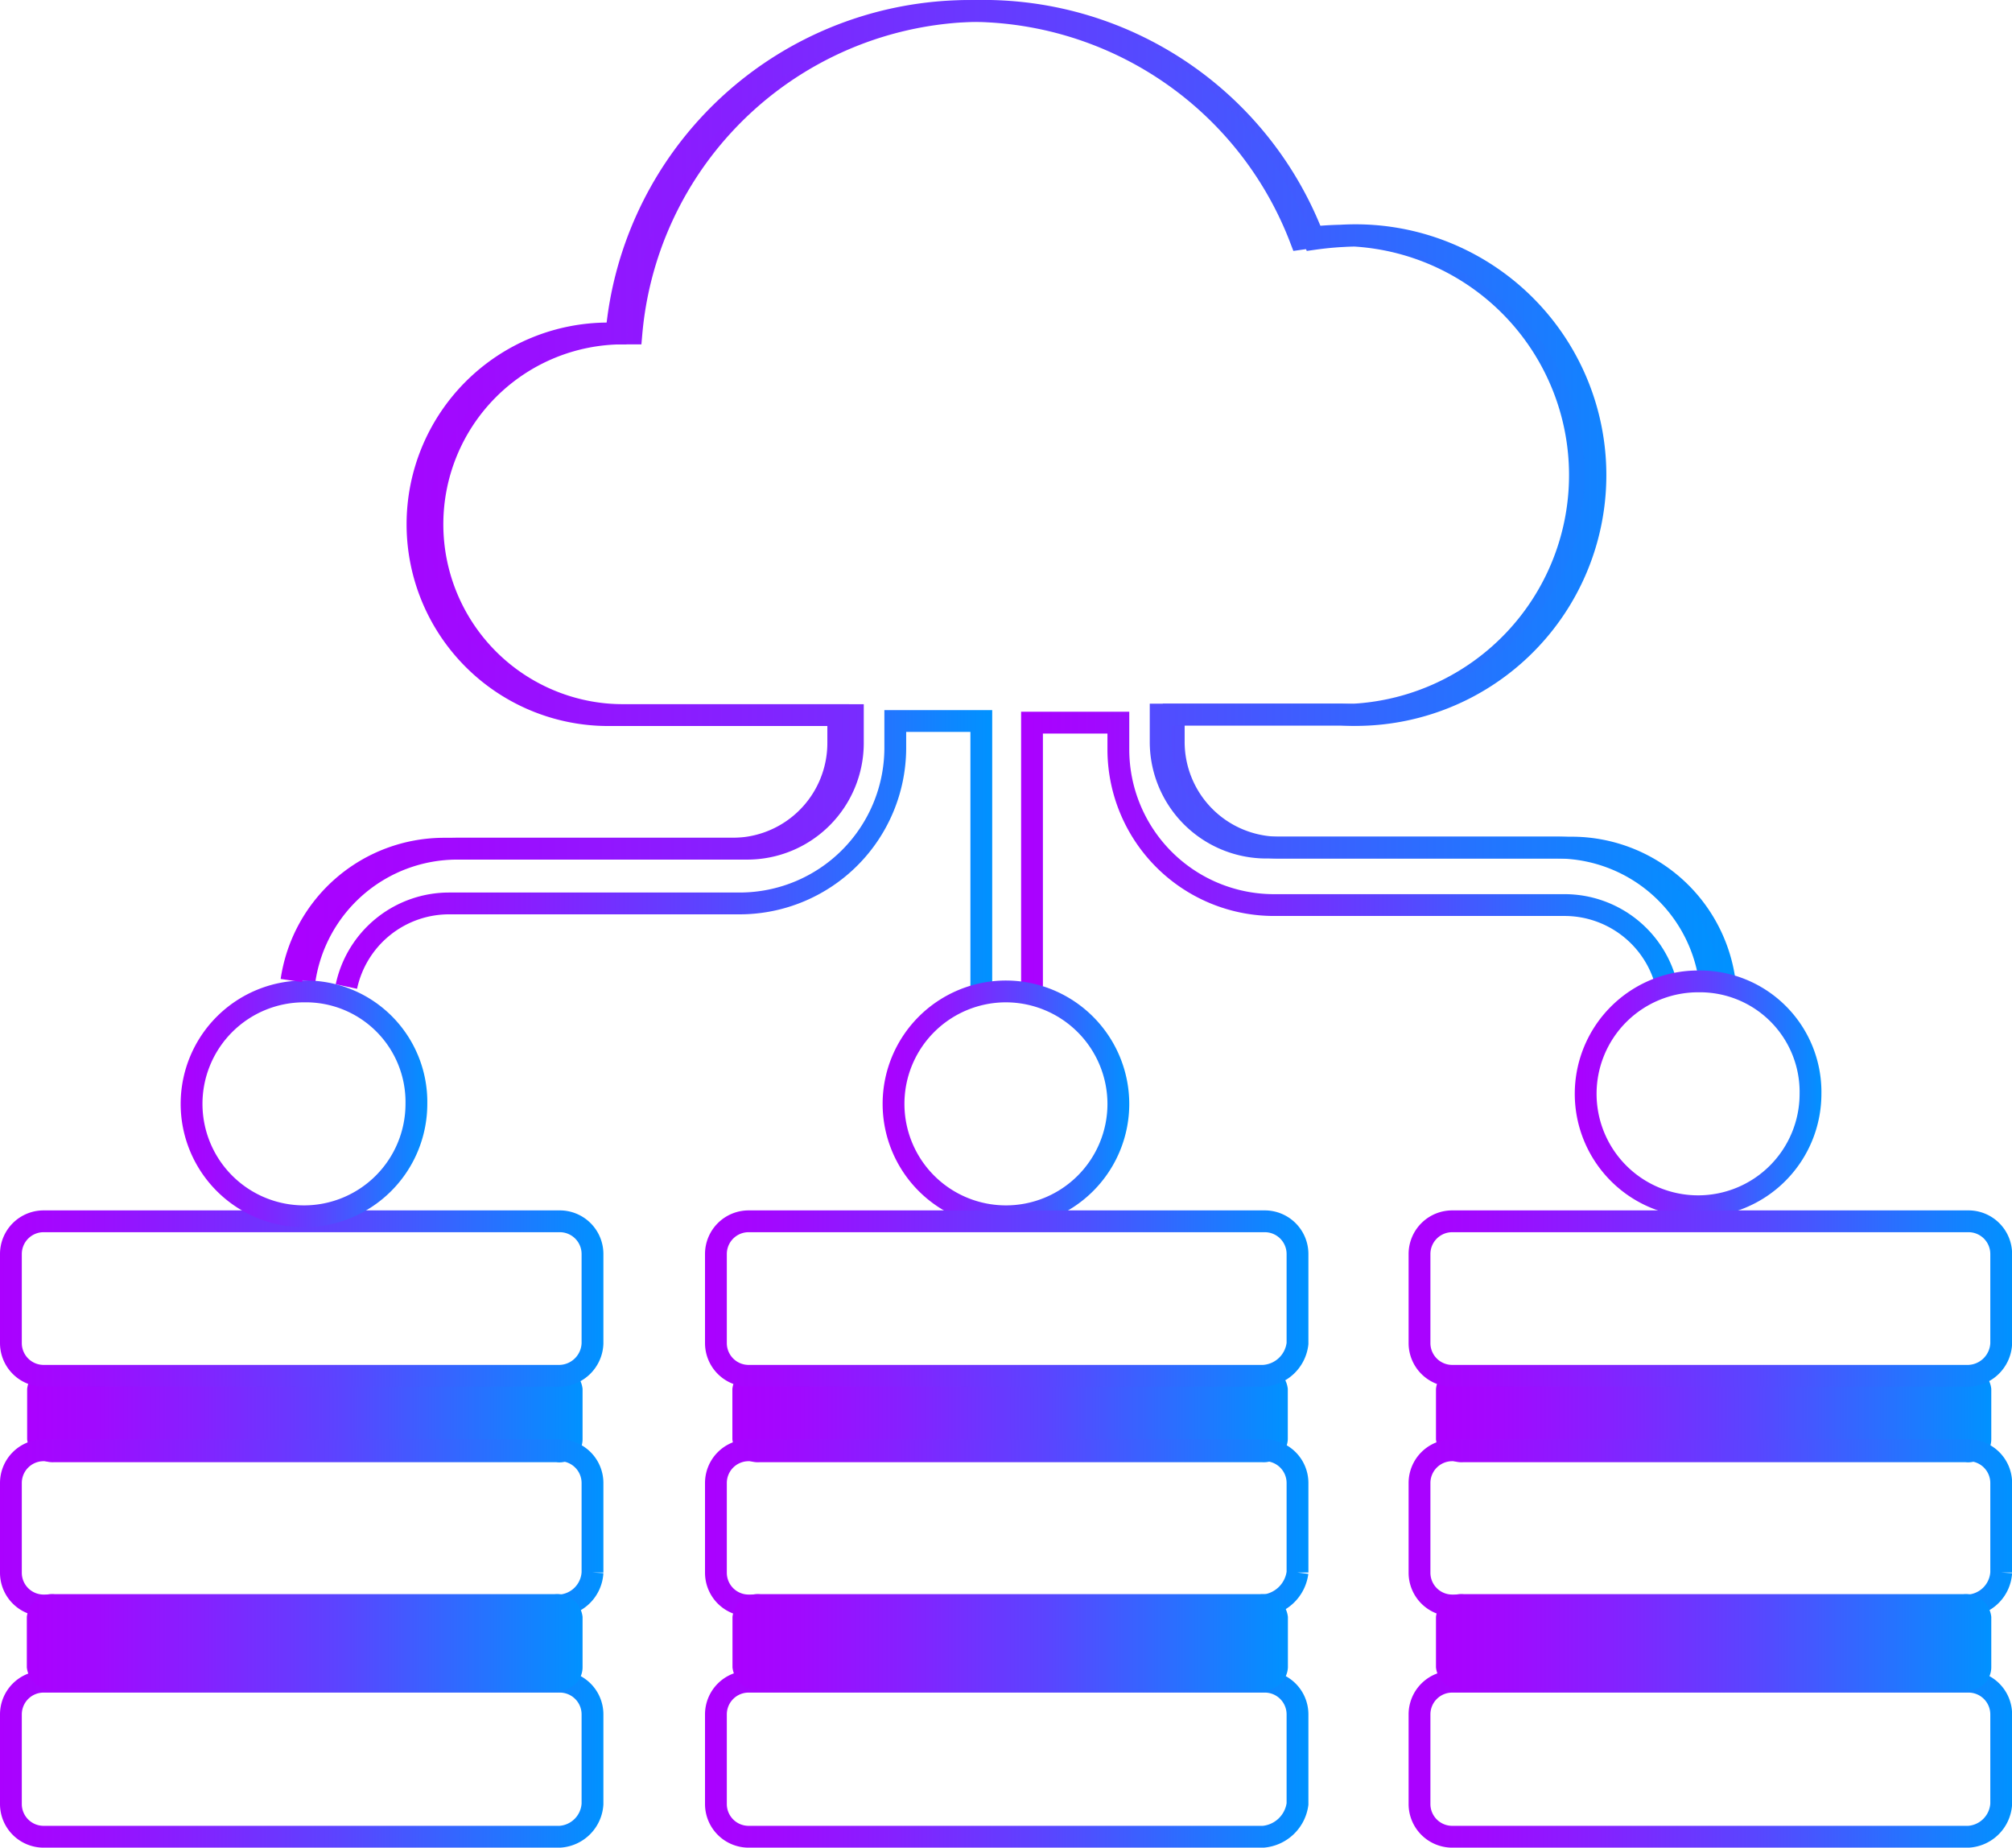 <svg xmlns="http://www.w3.org/2000/svg" xmlns:xlink="http://www.w3.org/1999/xlink" viewBox="0 0 184.53 169.44"><defs><style>.cls-1,.cls-10,.cls-11,.cls-12,.cls-14,.cls-15,.cls-16,.cls-19,.cls-2,.cls-20,.cls-21,.cls-3,.cls-5,.cls-6,.cls-7,.cls-9{fill:none;stroke-miterlimit:10;stroke-width:2px;}.cls-1{stroke:url(#linear-gradient);}.cls-2{stroke:url(#linear-gradient-2);}.cls-3{stroke:url(#linear-gradient-3);}.cls-4{fill:url(#linear-gradient-4);}.cls-5{stroke:url(#linear-gradient-5);}.cls-6{stroke:url(#linear-gradient-6);}.cls-7{stroke:url(#linear-gradient-7);}.cls-8{fill:url(#linear-gradient-8);}.cls-9{stroke:url(#linear-gradient-9);}.cls-10{stroke:url(#linear-gradient-10);}.cls-11{stroke:url(#linear-gradient-11);}.cls-12{stroke:url(#linear-gradient-12);}.cls-13{fill:url(#linear-gradient-13);}.cls-14{stroke:url(#linear-gradient-14);}.cls-15{stroke:url(#linear-gradient-15);}.cls-16{stroke:url(#linear-gradient-16);}.cls-17{fill:url(#linear-gradient-17);}.cls-18{fill:url(#linear-gradient-18);}.cls-19{stroke:url(#linear-gradient-19);}.cls-20{stroke:url(#linear-gradient-20);}.cls-21{stroke:url(#linear-gradient-21);}.cls-22{fill:url(#linear-gradient-22);}</style><linearGradient id="linear-gradient" x1="93.65" y1="746.05" x2="153.89" y2="746.05" gradientTransform="translate(0 -668)" gradientUnits="userSpaceOnUse"><stop offset="0" stop-color="#ab00ff"/><stop offset="0.12" stop-color="#a109ff"/><stop offset="0.31" stop-color="#8620ff"/><stop offset="0.57" stop-color="#5a45ff"/><stop offset="0.86" stop-color="#1e79ff"/><stop offset="1" stop-color="#0092ff"/></linearGradient><linearGradient id="linear-gradient-2" x1="30.79" y1="745.9" x2="91.02" y2="745.9" xlink:href="#linear-gradient"/><linearGradient id="linear-gradient-3" x1="26.9" y1="713.01" x2="159.12" y2="713.01" xlink:href="#linear-gradient"/><linearGradient id="linear-gradient-4" x1="2.49" y1="797.68" x2="53.43" y2="797.68" xlink:href="#linear-gradient"/><linearGradient id="linear-gradient-5" x1="0" y1="787.08" x2="55.32" y2="787.08" xlink:href="#linear-gradient"/><linearGradient id="linear-gradient-6" x1="0" y1="808.14" x2="55.32" y2="808.14" xlink:href="#linear-gradient"/><linearGradient id="linear-gradient-7" x1="0" y1="829.35" x2="55.32" y2="829.35" xlink:href="#linear-gradient"/><linearGradient id="linear-gradient-8" x1="2.49" y1="818.59" x2="53.43" y2="818.59" xlink:href="#linear-gradient"/><linearGradient id="linear-gradient-9" x1="16.58" y1="769.23" x2="39.33" y2="769.23" xlink:href="#linear-gradient"/><linearGradient id="linear-gradient-10" x1="80.89" y1="769.23" x2="103.64" y2="769.23" xlink:href="#linear-gradient"/><linearGradient id="linear-gradient-11" x1="25.7" y1="713.01" x2="157.93" y2="713.01" xlink:href="#linear-gradient"/><linearGradient id="linear-gradient-12" x1="144.44" y1="768.33" x2="167.19" y2="768.33" xlink:href="#linear-gradient"/><linearGradient id="linear-gradient-13" x1="67.1" y1="797.68" x2="118.03" y2="797.68" xlink:href="#linear-gradient"/><linearGradient id="linear-gradient-14" x1="64.6" y1="787.08" x2="119.93" y2="787.08" xlink:href="#linear-gradient"/><linearGradient id="linear-gradient-15" x1="64.6" y1="808.14" x2="119.93" y2="808.14" xlink:href="#linear-gradient"/><linearGradient id="linear-gradient-16" x1="64.6" y1="829.35" x2="119.93" y2="829.35" xlink:href="#linear-gradient"/><linearGradient id="linear-gradient-17" x1="67.1" y1="818.59" x2="118.03" y2="818.59" xlink:href="#linear-gradient"/><linearGradient id="linear-gradient-18" x1="131.7" y1="797.68" x2="182.63" y2="797.68" xlink:href="#linear-gradient"/><linearGradient id="linear-gradient-19" x1="129.2" y1="787.08" x2="184.53" y2="787.08" xlink:href="#linear-gradient"/><linearGradient id="linear-gradient-20" x1="129.2" y1="808.14" x2="184.53" y2="808.14" xlink:href="#linear-gradient"/><linearGradient id="linear-gradient-21" x1="129.2" y1="829.35" x2="184.53" y2="829.35" xlink:href="#linear-gradient"/><linearGradient id="linear-gradient-22" x1="131.7" y1="818.59" x2="182.63" y2="818.59" xlink:href="#linear-gradient"/></defs><g id="Layer_2" data-name="Layer 2"><g id="Layer_2-2" data-name="Layer 2"><path class="cls-1" d="M94.65,90.47V66.27h7.92v2.54A14.28,14.28,0,0,0,116.76,83H143.5a9.63,9.63,0,0,1,9.41,7.62"/><path class="cls-2" d="M31.77,90.47a9.63,9.63,0,0,1,9.41-7.62H67.92A14.28,14.28,0,0,0,82.11,68.66V66.12H90v24.5"/><path class="cls-3" d="M158.14,89.73a14.17,14.17,0,0,0-14-12H117.36a9.69,9.69,0,0,1-9.71-9.71V65.53h16.58a22,22,0,0,0,0-43.92,31.08,31.08,0,0,0-3.73.3,32.41,32.41,0,0,0-62.59,8.67h-.75a17.48,17.48,0,0,0,0,35H78.22v2.54a9.69,9.69,0,0,1-9.71,9.71H41.93a14.16,14.16,0,0,0-14,12.09"/><path class="cls-4" d="M51,134.09H5A2.36,2.36,0,0,1,2.49,132v-4.63A2.37,2.37,0,0,1,5,125.27H50.89a2.36,2.36,0,0,1,2.54,2.1V132A2.13,2.13,0,0,1,51,134.09Z"/><path class="cls-5" d="M51.34,126.17H4a3,3,0,0,1-3-3V115a3,3,0,0,1,3-3H51.34a3,3,0,0,1,3,3v8.21A3.08,3.08,0,0,1,51.34,126.17Z"/><path class="cls-6" d="M51.34,147.23H4a3,3,0,0,1-3-3V136a3,3,0,0,1,3-3H51.34a3,3,0,0,1,3,3v8.21A3.2,3.2,0,0,1,51.34,147.23Z"/><path class="cls-7" d="M51.34,168.44H4a3,3,0,0,1-3-3v-8.22a3,3,0,0,1,3-3H51.34a3,3,0,0,1,3,3v8.22A3.2,3.2,0,0,1,51.34,168.44Z"/><path class="cls-8" d="M51,155H5a2.36,2.36,0,0,1-2.54-2.09v-4.63A2.36,2.36,0,0,1,5,146.19H50.89a2.36,2.36,0,0,1,2.54,2.09v4.63A2.13,2.13,0,0,1,51,155Z"/><path class="cls-9" d="M27.89,90.92a10.31,10.31,0,1,0,10.3,10.31A10.14,10.14,0,0,0,27.89,90.92Z"/><path class="cls-10" d="M92.26,90.92a10.31,10.31,0,1,0,10.31,10.31A10.33,10.33,0,0,0,92.26,90.92Z"/><path class="cls-11" d="M156.79,89.73a14.16,14.16,0,0,0-14-12H116.16a9.7,9.7,0,0,1-9.71-9.71V65.53H123a22,22,0,1,0,0-43.92,31.41,31.41,0,0,0-3.73.3,32.5,32.5,0,0,0-62.73,8.67h-.75a17.48,17.48,0,1,0,0,35H76.88v2.54a9.69,9.69,0,0,1-9.71,9.71H40.73a14.16,14.16,0,0,0-14,12.09"/><path class="cls-12" d="M155.75,90a10.31,10.31,0,1,0,10.3,10.31A10.14,10.14,0,0,0,155.75,90Z"/><path class="cls-13" d="M115.72,134.09h-46A2.36,2.36,0,0,1,67.17,132v-4.63a2.37,2.37,0,0,1,2.54-2.1h45.86a2.36,2.36,0,0,1,2.54,2.1V132A2.21,2.21,0,0,1,115.72,134.09Z"/><path class="cls-14" d="M115.86,126.17H68.66a3,3,0,0,1-3-3V115a3,3,0,0,1,3-3H116a3,3,0,0,1,3,3v8.21A3.34,3.34,0,0,1,115.86,126.17Z"/><path class="cls-15" d="M115.86,147.23H68.66a3,3,0,0,1-3-3V136a3,3,0,0,1,3-3H116a3,3,0,0,1,3,3v8.21A3.48,3.48,0,0,1,115.86,147.23Z"/><path class="cls-16" d="M115.86,168.44H68.66a3,3,0,0,1-3-3v-8.22a3,3,0,0,1,3-3H116a3,3,0,0,1,3,3v8.22A3.48,3.48,0,0,1,115.86,168.44Z"/><path class="cls-17" d="M115.72,155h-46a2.36,2.36,0,0,1-2.54-2.09v-4.63a2.36,2.36,0,0,1,2.54-2.09h45.86a2.36,2.36,0,0,1,2.54,2.09v4.63A2.21,2.21,0,0,1,115.72,155Z"/><path class="cls-18" d="M180.24,134.09h-46A2.36,2.36,0,0,1,131.7,132v-4.63a2.36,2.36,0,0,1,2.54-2.1h45.85a2.36,2.36,0,0,1,2.54,2.1V132A2.13,2.13,0,0,1,180.24,134.09Z"/><path class="cls-19" d="M180.54,126.17H133.19a3,3,0,0,1-3-3V115a3,3,0,0,1,3-3h47.35a3,3,0,0,1,3,3v8.21A3.1,3.1,0,0,1,180.54,126.17Z"/><path class="cls-20" d="M180.54,147.23H133.19a3,3,0,0,1-3-3V136a3,3,0,0,1,3-3h47.35a3,3,0,0,1,3,3v8.21A3.22,3.22,0,0,1,180.54,147.23Z"/><path class="cls-21" d="M180.54,168.44H133.19a3,3,0,0,1-3-3v-8.22a3,3,0,0,1,3-3h47.35a3,3,0,0,1,3,3v8.22A3.21,3.21,0,0,1,180.54,168.44Z"/><path class="cls-22" d="M180.24,155h-46a2.36,2.36,0,0,1-2.54-2.09v-4.63a2.36,2.36,0,0,1,2.54-2.09h45.85a2.35,2.35,0,0,1,2.54,2.09v4.63A2.13,2.13,0,0,1,180.24,155Z"/></g></g></svg>